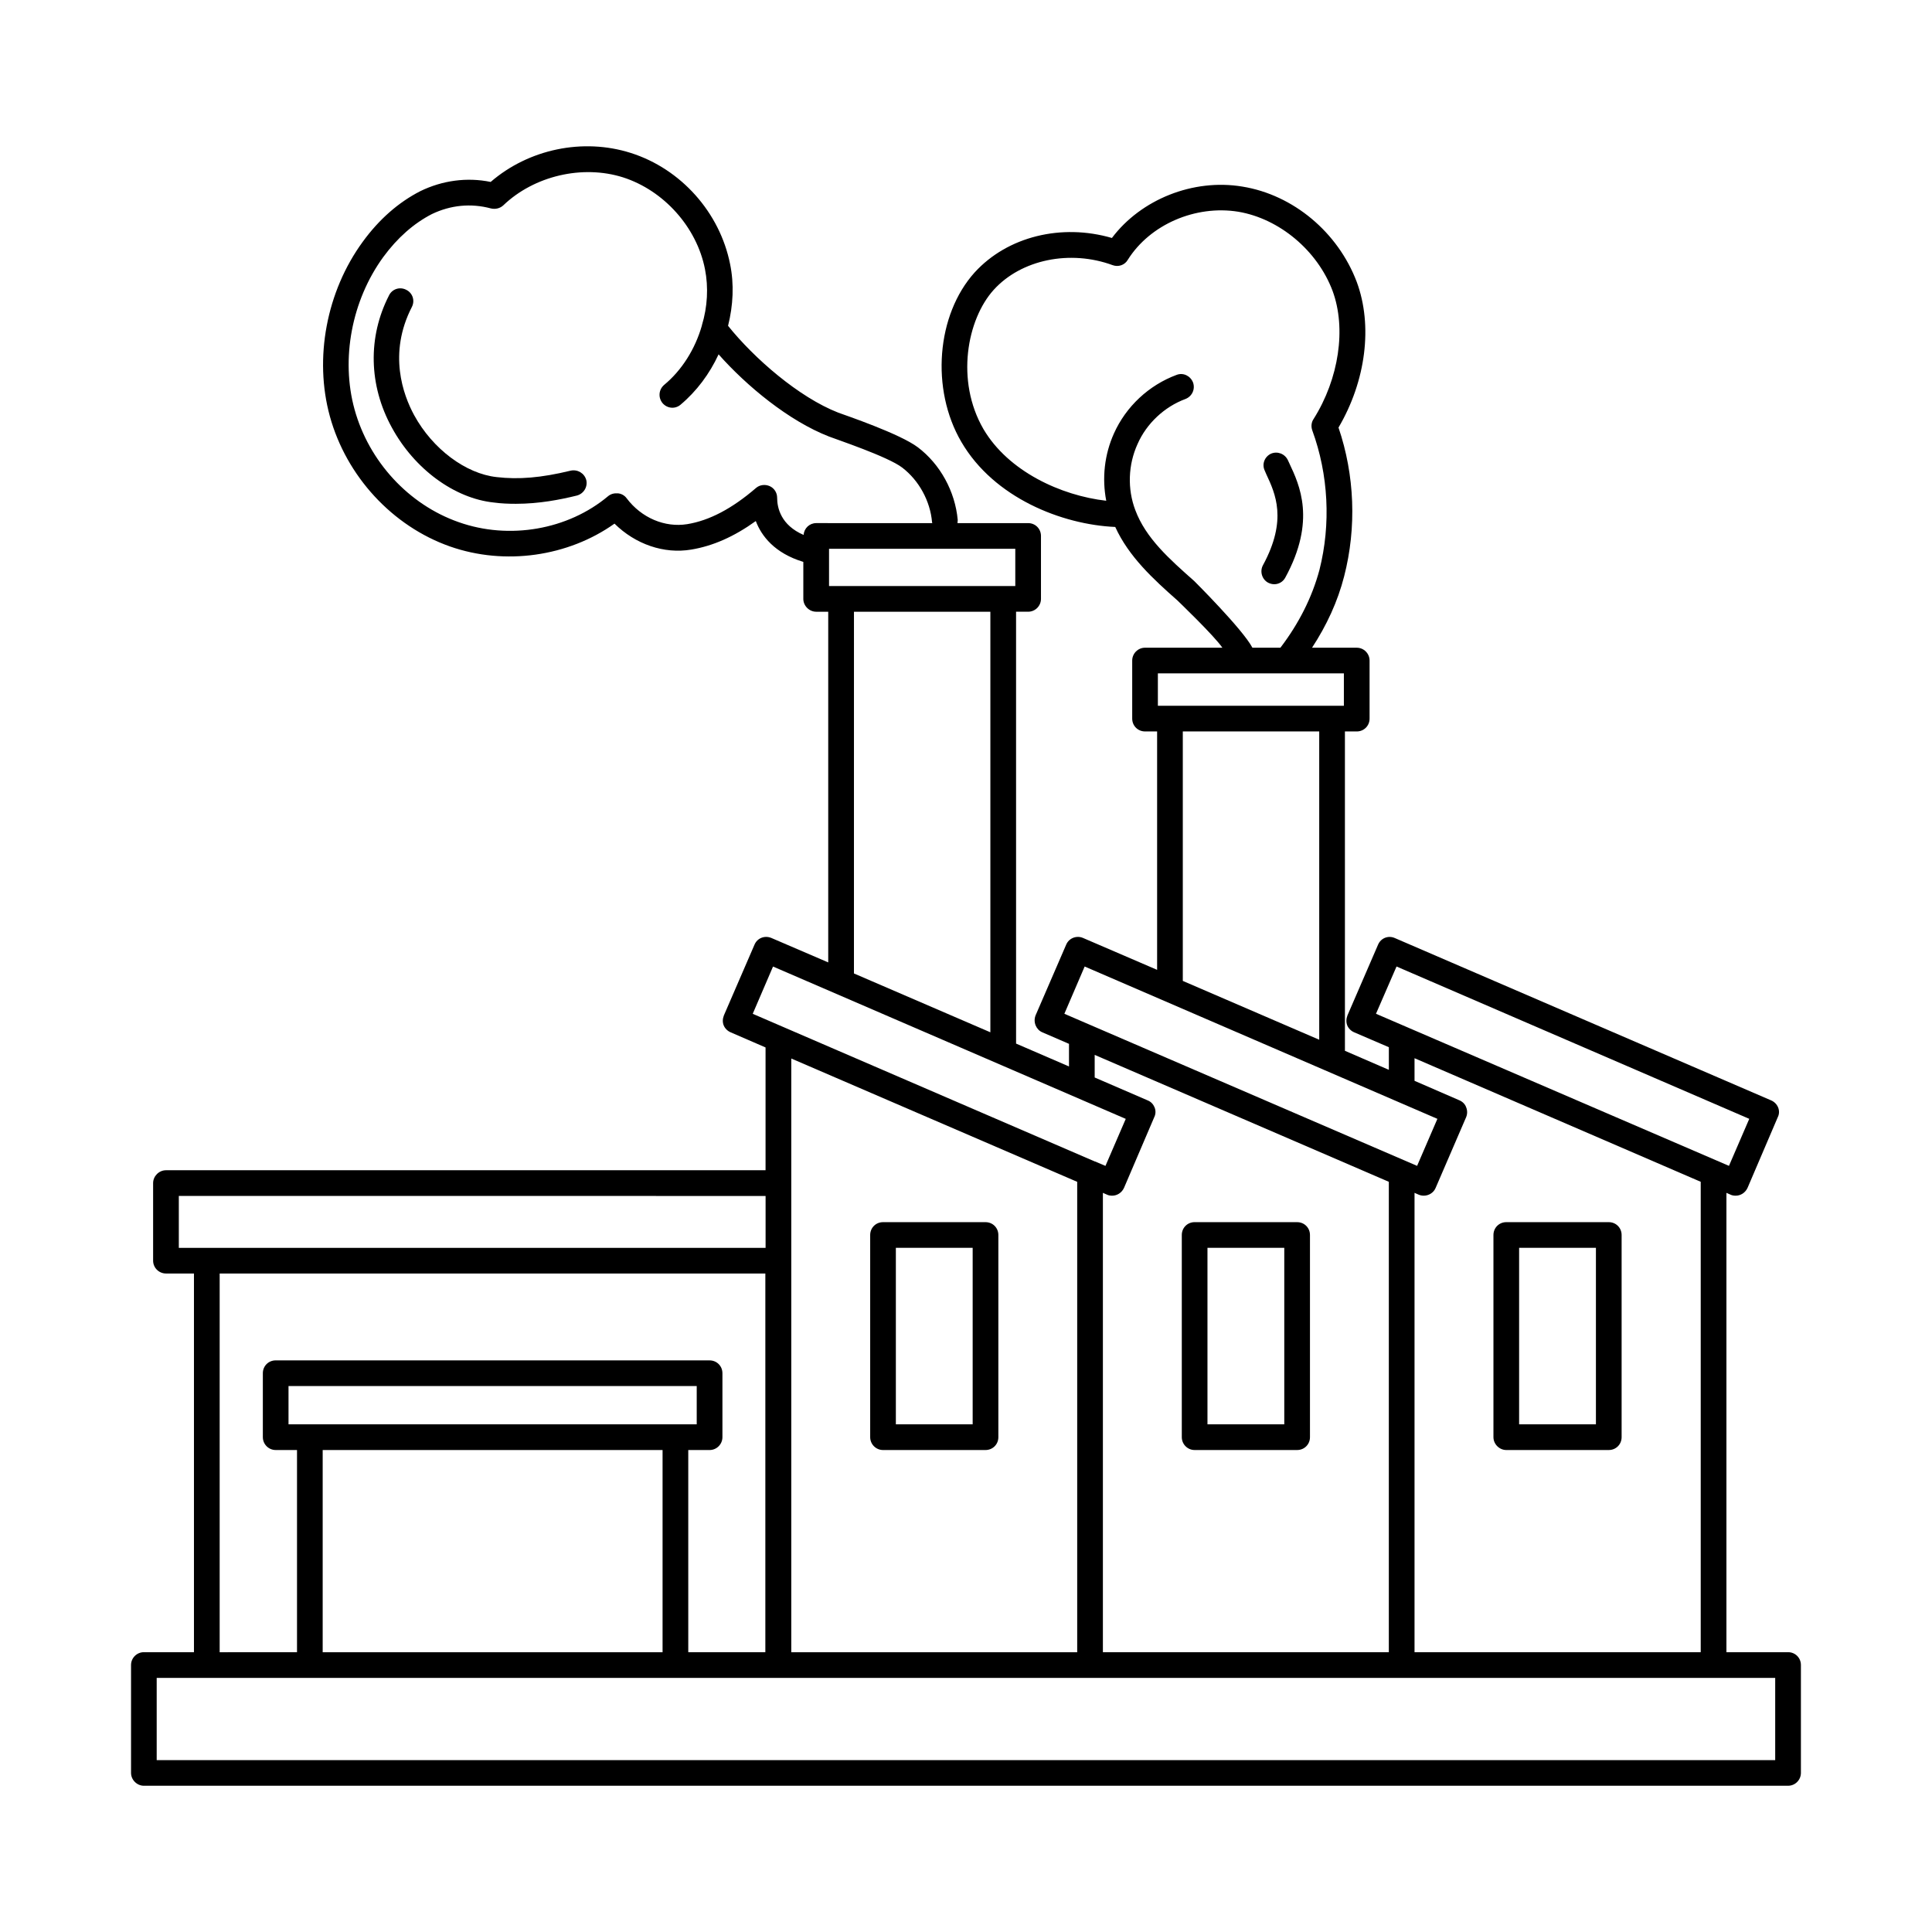 <?xml version="1.0" encoding="UTF-8"?>
<!-- Uploaded to: SVG Find, www.svgfind.com, Generator: SVG Find Mixer Tools -->
<svg fill="#000000" width="800px" height="800px" version="1.1" viewBox="144 144 512 512" xmlns="http://www.w3.org/2000/svg">
 <g>
  <path d="m295.22 268.73c-7.828 1.906-13.82 2.383-19.609 1.703-8.168-0.887-16.953-7.422-21.855-16.406-2.926-5.379-6.945-16.34-0.613-28.664 0.887-1.703 0.203-3.746-1.496-4.562-1.703-0.887-3.746-0.203-4.562 1.496-5.652 11.031-5.379 23.828 0.75 34.996 5.992 11.031 16.613 18.789 27.027 19.879 1.973 0.273 3.949 0.34 5.856 0.34 6.129 0 11.711-1.09 16.137-2.18 1.84-0.477 2.926-2.316 2.519-4.086-0.477-1.832-2.312-2.922-4.152-2.516z"/>
  <path d="m484.62 297.06c8.238-15.113 3.746-24.578 1.09-30.23l-0.41-0.887c-0.816-1.703-2.793-2.449-4.492-1.703-1.703 0.816-2.449 2.793-1.633 4.492l0.41 0.953c2.383 5.106 5.652 12.051-0.887 24.102-0.887 1.633-0.273 3.746 1.363 4.629 0.543 0.273 1.09 0.41 1.633 0.41 1.156 0.004 2.312-0.609 2.926-1.766z"/>
  <path d="m617.86 581.85h-16.34v-121.73l1.09 0.477c0.41 0.203 0.887 0.273 1.363 0.273 1.293 0 2.519-0.75 3.133-2.043l8.035-18.789c0.41-0.816 0.41-1.77 0.066-2.586-0.34-0.816-1.02-1.496-1.84-1.84l-99.742-43.027c-1.703-0.75-3.676 0-4.426 1.77l-8.102 18.723c-0.34 0.887-0.41 1.77-0.066 2.656 0.34 0.816 1.02 1.496 1.84 1.84l9.191 3.949v5.992l-11.641-5.039-0.004-84.633h3.133c1.906 0 3.402-1.496 3.402-3.402v-15.387c0-1.84-1.496-3.402-3.402-3.402h-11.848c3.879-5.922 6.809-12.254 8.512-18.926 3.336-12.938 2.793-26.824-1.496-39.418 7.285-12.391 9.121-27.027 4.832-38.602-4.969-13.141-16.816-23.078-30.297-25.258-13.07-2.18-26.891 3.402-34.586 13.617-13.348-3.891-27.645-0.418-36.359 9.113-10.145 11.234-11.711 30.977-3.539 44.934 8.645 14.844 26.688 21.922 40.781 22.535 3.609 7.898 10.078 13.82 16.477 19.473 0 0 9.734 9.328 11.914 12.527h-20.492c-1.906 0-3.402 1.566-3.402 3.402v15.387c0 1.906 1.496 3.402 3.402 3.402h3.199v63.18l-19.609-8.441c-1.703-0.75-3.746 0-4.492 1.77l-8.102 18.723c-0.34 0.887-0.34 1.77 0 2.656 0.34 0.816 0.953 1.496 1.77 1.84l7.082 3.062v5.992l-14.023-6.059-0.004-114.45h3.199c1.906 0 3.402-1.566 3.402-3.402v-16.68c0-1.906-1.496-3.402-3.402-3.402h-18.723c0-0.273 0.066-0.543 0.066-0.816-0.68-7.559-4.629-14.773-10.555-19.266-4.766-3.609-19.266-8.512-21.105-9.191-10.484-4.086-22.332-14.434-29.207-23.012 1.363-5.445 1.633-11.031 0.543-16.34-2.723-13.684-13.004-25.258-26.348-29.48-12.664-4.016-27.027-1.02-37.105 7.691-6.262-1.293-12.801-0.41-18.656 2.449-5.719 2.926-10.895 7.422-15.25 13.414-9.602 13.141-12.938 30.84-8.715 46.227 4.356 15.863 16.543 29.141 31.863 34.52 14.57 5.106 31.316 2.656 43.574-6.059 5.516 5.445 13.07 8.102 20.355 6.875 5.719-0.953 11.301-3.402 17.09-7.559 1.496 3.949 4.969 8.512 12.594 10.824v9.805c0 1.84 1.566 3.402 3.402 3.402h3.199v92.934l-15.047-6.469c-1.77-0.75-3.746 0-4.492 1.77l-8.102 18.723c-0.34 0.887-0.41 1.77-0.066 2.656 0.34 0.816 1.02 1.496 1.84 1.84l9.258 4.016v32.543h-158.9c-1.84 0-3.402 1.566-3.402 3.402v20.562c0 1.906 1.566 3.402 3.402 3.402h7.422v100.35l-13.273 0.004c-1.84 0-3.402 1.496-3.402 3.402v28.594c0 1.84 1.566 3.402 3.402 3.402h435.73c1.906 0 3.402-1.566 3.402-3.402v-28.594c0-1.906-1.496-3.402-3.402-3.402zm-109.21-169.19 5.445-12.527 93.477 40.371-5.379 12.461zm23.898 24.785c-0.273-0.816-0.953-1.496-1.77-1.84l-11.914-5.176v-5.992l75.844 32.75v124.66h-75.844v-121.73l1.09 0.477c0.477 0.203 0.953 0.273 1.363 0.273 1.293 0 2.586-0.75 3.133-2.043l8.102-18.789c0.336-0.82 0.336-1.773-0.004-2.59zm-72.031-139.43c-6.606-5.856-12.867-11.371-15.66-18.859-2.109-5.582-1.906-11.984 0.613-17.496 2.383-5.445 7.148-9.871 12.664-11.914 1.77-0.68 2.656-2.586 2.043-4.356-0.68-1.77-2.586-2.723-4.356-2.043-7.352 2.723-13.414 8.375-16.613 15.523-2.519 5.582-3.199 11.848-2.043 17.836-11.984-1.363-25.938-7.762-32.543-18.996-7.422-12.801-4.356-29.07 2.723-36.902 7.285-8.035 20.219-10.688 31.523-6.535 1.496 0.543 3.199 0 4.016-1.43 5.856-9.328 17.906-14.57 29.277-12.73 10.895 1.84 20.969 10.281 24.984 20.969 3.676 9.941 1.703 23.285-5.039 33.973-0.613 0.887-0.68 2.043-0.34 2.996 4.289 11.711 4.969 24.852 1.906 36.969-1.973 7.352-5.516 14.297-10.348 20.629h-7.422c-2.586-4.902-15.387-17.633-15.387-17.633zm-9.668 24.441h49.293v8.578h-49.293zm42.758 15.387v81.699l-36.152-15.59v-66.109zm-67.539 74.82 5.379-12.527 93.477 40.371-5.379 12.461zm23.898 24.785c-0.34-0.816-0.953-1.496-1.84-1.84l-14.023-6.059v-5.992l77.953 33.633v124.66h-75.777v-121.73l1.09 0.477c0.41 0.203 0.887 0.273 1.363 0.273 1.293 0 2.519-0.75 3.133-2.043l8.035-18.789c0.406-0.82 0.406-1.773 0.066-2.59zm-36.902-148.01v9.871h-49.359v-9.871zm-6.606 16.68v111.45l-36.152-15.59 0.004-95.859zm-46.16-23.488c-1.77 0-3.199 1.363-3.336 3.133-5.992-2.586-7.012-7.148-7.012-9.871 0-1.293-0.75-2.519-1.973-3.062-1.227-0.543-2.656-0.34-3.609 0.477-6.398 5.516-12.391 8.645-18.246 9.602-5.922 0.953-12.117-1.633-16.066-6.875-0.543-0.75-1.43-1.227-2.316-1.293-0.953-0.066-1.84 0.137-2.586 0.75-10.621 8.918-26.211 11.641-39.625 6.875-13.207-4.629-23.762-16.066-27.574-29.887-3.676-13.344-0.75-28.867 7.625-40.371 3.746-5.106 8.102-8.918 12.867-11.371 4.969-2.383 10.348-2.926 15.66-1.496 1.156 0.273 2.383 0 3.269-0.816 8.168-7.828 20.969-10.824 31.727-7.422 10.824 3.473 19.539 13.207 21.719 24.305 0.953 4.832 0.68 10.008-0.816 14.91v0.066c-1.77 6.195-5.309 11.848-10.008 15.727-1.43 1.227-1.633 3.336-0.41 4.832 1.227 1.43 3.336 1.633 4.766 0.41 4.223-3.539 7.691-8.168 10.078-13.344 7.422 8.375 18.586 17.633 29.277 21.785 1.906 0.75 15.59 5.309 19.402 8.238 4.426 3.402 7.422 8.852 7.898 14.5 0 0.066 0.066 0.137 0.066 0.203zm-16.816 130.04 5.379-12.527 93.477 40.371-5.379 12.461-2.723-1.156h-0.066zm85.988 44.527v124.66h-75.773v-157.34zm-238.08 17.496v-13.754l155.5 0.004v13.754zm29.07 46.773v-10.145h108.18v10.145zm99.129 6.809v53.582h-90.074v-53.582zm6.809 0h5.652c1.906 0 3.402-1.566 3.402-3.402v-16.953c0-1.906-1.496-3.402-3.402-3.402l-114.99-0.004c-1.906 0-3.402 1.496-3.402 3.402v16.953c0 1.84 1.496 3.402 3.402 3.402h5.652v53.582l-20.496 0.004v-100.36h144.61v100.35h-20.426zm288.05 82.176h-428.92v-21.785h428.92z"/>
  <path d="m378.01 528.27h27.164c1.906 0 3.402-1.496 3.402-3.402v-53.582c0-1.906-1.496-3.402-3.402-3.402h-27.164c-1.906 0-3.402 1.496-3.402 3.402v53.582c0 1.836 1.496 3.402 3.402 3.402zm3.402-53.582h20.355v46.773h-20.355z"/>
  <path d="m460.59 528.27h27.164c1.906 0 3.402-1.496 3.402-3.402v-53.582c0-1.906-1.496-3.402-3.402-3.402l-27.164-0.004c-1.906 0-3.402 1.496-3.402 3.402v53.582c-0.004 1.84 1.492 3.406 3.402 3.406zm3.402-53.582h20.355v46.773h-20.355z"/>
  <path d="m543.18 528.27h27.164c1.906 0 3.402-1.496 3.402-3.402v-53.582c0-1.906-1.496-3.402-3.402-3.402h-27.164c-1.906 0-3.402 1.496-3.402 3.402v53.582c0 1.836 1.562 3.402 3.402 3.402zm3.402-53.582h20.355v46.773h-20.355z"/>
 </g>
</svg>